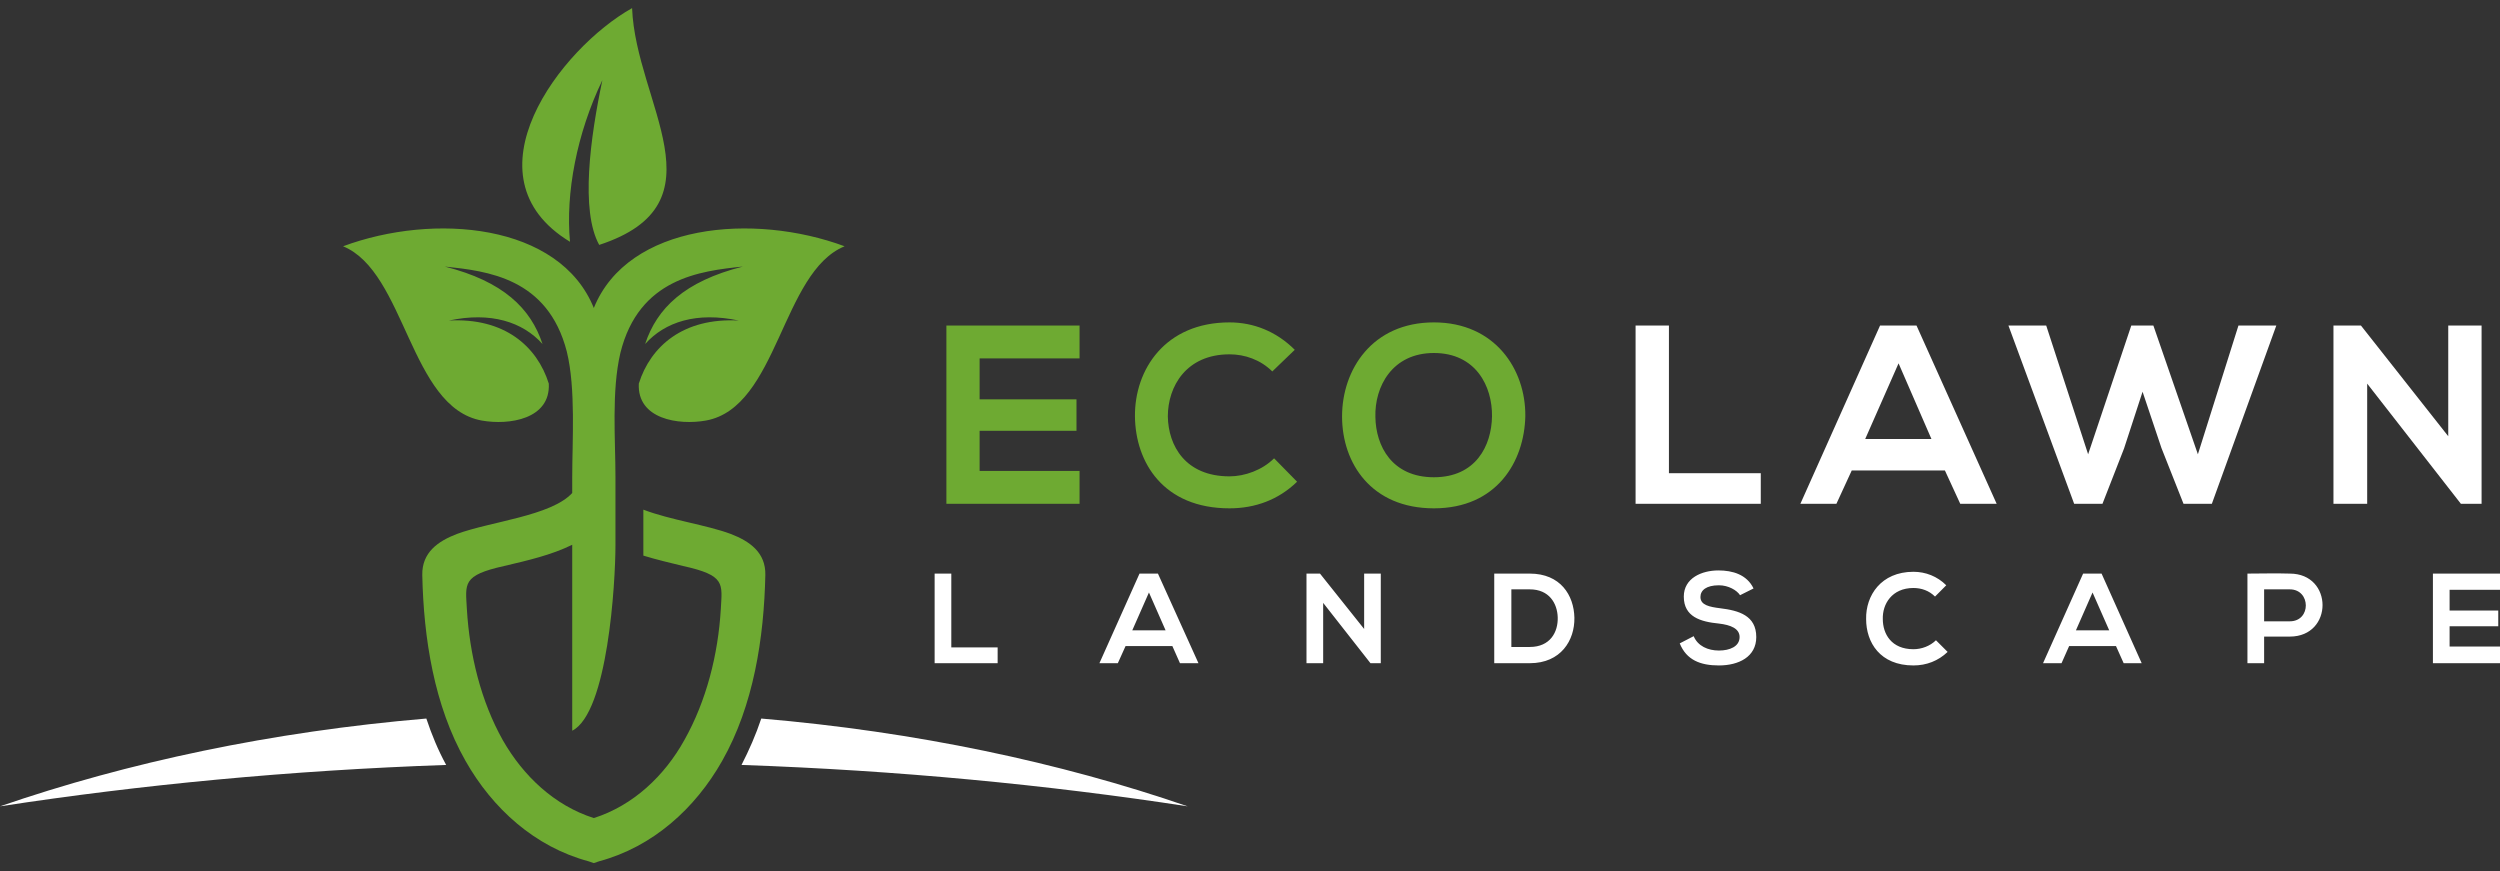 <svg xmlns="http://www.w3.org/2000/svg" width="264" height="92" viewBox="0 0 264 92" fill="none"><rect x="0" y="0" width="264" height="92" fill="#333333" stroke="none"/><path fill-rule="evenodd" clip-rule="evenodd" d="M66.748 0.857C59.191 5.089 48.826 18.637 60.191 25.532C59.714 20.395 60.901 14.12 63.611 8.464C62.327 14.551 61.279 22.25 63.276 25.862C76.637 21.491 67.133 10.889 66.748 0.857ZM62.707 91.142L62.136 90.949C56.48 89.427 52.01 85.386 49.159 80.35C45.831 74.498 44.733 67.365 44.593 60.716C44.549 58.337 46.258 57.15 48.255 56.384C51.868 55.056 58.189 54.485 60.427 52.062V50.398C60.427 46.592 60.812 41.029 59.856 37.133C57.859 29.336 51.439 28.619 46.971 28.148C53.15 29.714 56.051 32.568 57.29 36.328C55.194 33.993 51.824 32.901 47.398 33.851C53.249 33.521 56.719 36.565 57.953 40.51C58.147 44.26 53.771 44.928 50.87 44.409C43.268 43.029 42.838 28.716 36.227 26.007C45.831 22.444 59.093 23.584 62.707 32.524C66.318 23.584 79.584 22.444 89.191 26.007C82.537 28.716 82.151 43.029 74.549 44.409C71.648 44.928 67.272 44.26 67.458 40.51C68.696 36.565 72.167 33.521 78.021 33.851C73.551 32.901 70.218 33.993 68.126 36.328C69.361 32.568 72.261 29.714 78.444 28.148C73.928 28.619 67.458 29.384 65.511 37.277C64.565 41.315 64.993 46.451 64.993 50.398V52.062V57.528C64.993 61.568 64.18 75.264 60.427 77.163V57.528C58.189 58.627 55.673 59.194 53.249 59.767C48.783 60.76 49.159 61.617 49.302 64.331C49.589 69.128 50.776 74.028 53.098 78.165C55.244 81.921 58.524 85.053 62.707 86.388C66.887 85.053 70.173 81.921 72.261 78.165C74.593 74.028 75.831 69.128 76.118 64.331C76.26 61.617 76.637 60.76 72.12 59.767C70.744 59.429 69.316 59.098 67.938 58.671V53.82C70.788 54.911 74.639 55.435 77.164 56.384C79.161 57.15 80.87 58.337 80.82 60.716C80.677 67.365 79.584 74.498 76.26 80.35C73.409 85.386 68.931 89.427 63.276 90.949L62.707 91.142Z" fill="#6EAA32"></path><path fill-rule="evenodd" clip-rule="evenodd" d="M47.115 80.778C30.67 81.349 14.837 82.87 0 85.149C13.503 80.496 28.716 77.259 45.021 75.878C45.59 77.589 46.258 79.207 47.115 80.778ZM80.39 75.878C96.653 77.259 111.916 80.496 125.417 85.149C110.584 82.87 94.751 81.349 78.304 80.778C79.109 79.207 79.82 77.589 80.39 75.878Z" fill="white"></path><path fill-rule="evenodd" clip-rule="evenodd" d="M151.42 37.277C155.847 37.277 157.603 40.792 157.556 43.975C157.505 47.07 155.847 50.398 151.42 50.398C147.002 50.398 145.285 47.116 145.241 44.028C145.152 40.844 147.002 37.277 151.42 37.277ZM151.42 34.045C144.906 34.045 141.722 39.032 141.722 43.975C141.722 48.922 144.817 53.68 151.42 53.68C158.032 53.68 160.975 48.781 161.074 43.932C161.119 39.032 157.89 34.045 151.42 34.045ZM134.544 48.398C133.307 49.635 131.455 50.303 129.837 50.303C125.178 50.303 123.373 47.07 123.323 43.975C123.323 40.792 125.277 37.417 129.837 37.417C131.455 37.417 133.115 37.99 134.353 39.225L136.727 36.94C134.78 34.991 132.36 34.045 129.837 34.045C123.04 34.045 119.804 39.032 119.851 43.975C119.903 48.826 122.848 53.68 129.837 53.68C132.545 53.68 135.016 52.774 136.971 50.87L134.544 48.398ZM114.002 49.73H103.448V45.496H113.677V42.172H103.448V37.845H114.002V34.375H99.939C99.939 40.65 99.939 46.974 99.939 53.2H114.002V49.73Z" fill="#6EAA32"></path><path fill-rule="evenodd" clip-rule="evenodd" d="M258.535 46.068L249.314 34.375H246.413V53.2H249.974V40.51L259.869 53.2H262.055V34.375H258.535V46.068ZM240.38 34.375H236.381L232.097 47.972L227.395 34.375H225.065L220.506 47.972L216.079 34.375H212.089L219.031 53.2H222.021L224.301 47.356L226.255 41.367L228.248 47.307L230.579 53.2H233.572L240.38 34.375ZM203.96 46.358H196.966L200.488 38.368L203.96 46.358ZM207.002 53.2H210.847L202.383 34.375H198.535L190.12 53.2H193.925L195.543 49.683H205.383L207.002 53.2ZM172.717 34.375V53.2H185.938V49.969H176.239V34.375H172.717Z" fill="white"></path><path fill-rule="evenodd" clip-rule="evenodd" d="M264 68.274H258.677V66.133H263.816V64.471H258.677V62.282H264V60.572H256.916C256.916 63.71 256.916 66.894 256.916 70.034H264V68.274ZM241.802 60.572C240.278 60.523 238.803 60.572 237.33 60.572V70.034H239.091V67.224H241.802C246.413 67.224 246.413 60.572 241.802 60.572ZM239.091 62.236H241.802C244.036 62.236 244.081 65.611 241.802 65.611H239.091V62.236ZM222.734 66.564H219.217L220.973 62.567L222.734 66.564ZM224.259 70.034H226.162L221.927 60.572H219.977L215.745 70.034H217.698L218.499 68.227H223.449L224.259 70.034ZM204.437 67.611C203.814 68.227 202.912 68.557 202.058 68.557C199.728 68.557 198.824 66.939 198.824 65.373C198.772 63.808 199.775 62.092 202.058 62.092C202.912 62.092 203.717 62.378 204.338 62.998L205.525 61.806C204.578 60.856 203.339 60.381 202.058 60.381C198.63 60.381 197.011 62.902 197.063 65.373C197.063 67.844 198.536 70.271 202.058 70.271C203.43 70.271 204.673 69.793 205.669 68.842L204.437 67.611ZM185.174 62.141C184.463 60.663 182.946 60.237 181.468 60.237C179.71 60.237 177.809 61.046 177.809 62.998C177.809 65.136 179.566 65.658 181.518 65.848C182.754 65.993 183.701 66.372 183.701 67.273C183.701 68.274 182.658 68.697 181.518 68.697C180.372 68.697 179.283 68.227 178.853 67.18L177.38 67.941C178.092 69.704 179.566 70.271 181.518 70.271C183.606 70.271 185.462 69.365 185.462 67.273C185.462 64.99 183.606 64.471 181.661 64.233C180.517 64.089 179.566 63.9 179.566 63.042C179.566 62.33 180.187 61.806 181.518 61.806C182.518 61.806 183.413 62.33 183.751 62.853L185.174 62.141ZM159.6 62.236H161.546C163.59 62.236 164.447 63.71 164.495 65.183C164.545 66.754 163.693 68.32 161.546 68.32H159.6V62.236ZM161.546 60.572C160.364 60.572 158.979 60.572 157.792 60.572V70.034C158.979 70.034 160.364 70.034 161.546 70.034C164.833 70.034 166.3 67.611 166.256 65.232C166.208 62.853 164.781 60.572 161.546 60.572ZM144.054 66.419L139.392 60.572H137.965V70.034H139.726V63.663L144.722 70.034H145.811V60.572H144.054V66.419ZM123.087 66.564H119.568L121.329 62.567L123.087 66.564ZM124.605 70.034H126.558L122.278 60.572H120.333L116.098 70.034H118.043L118.858 68.227H123.803L124.605 70.034ZM98.697 60.572V70.034H105.351V68.367H100.458V60.572H98.697Z" fill="white"></path></svg>
